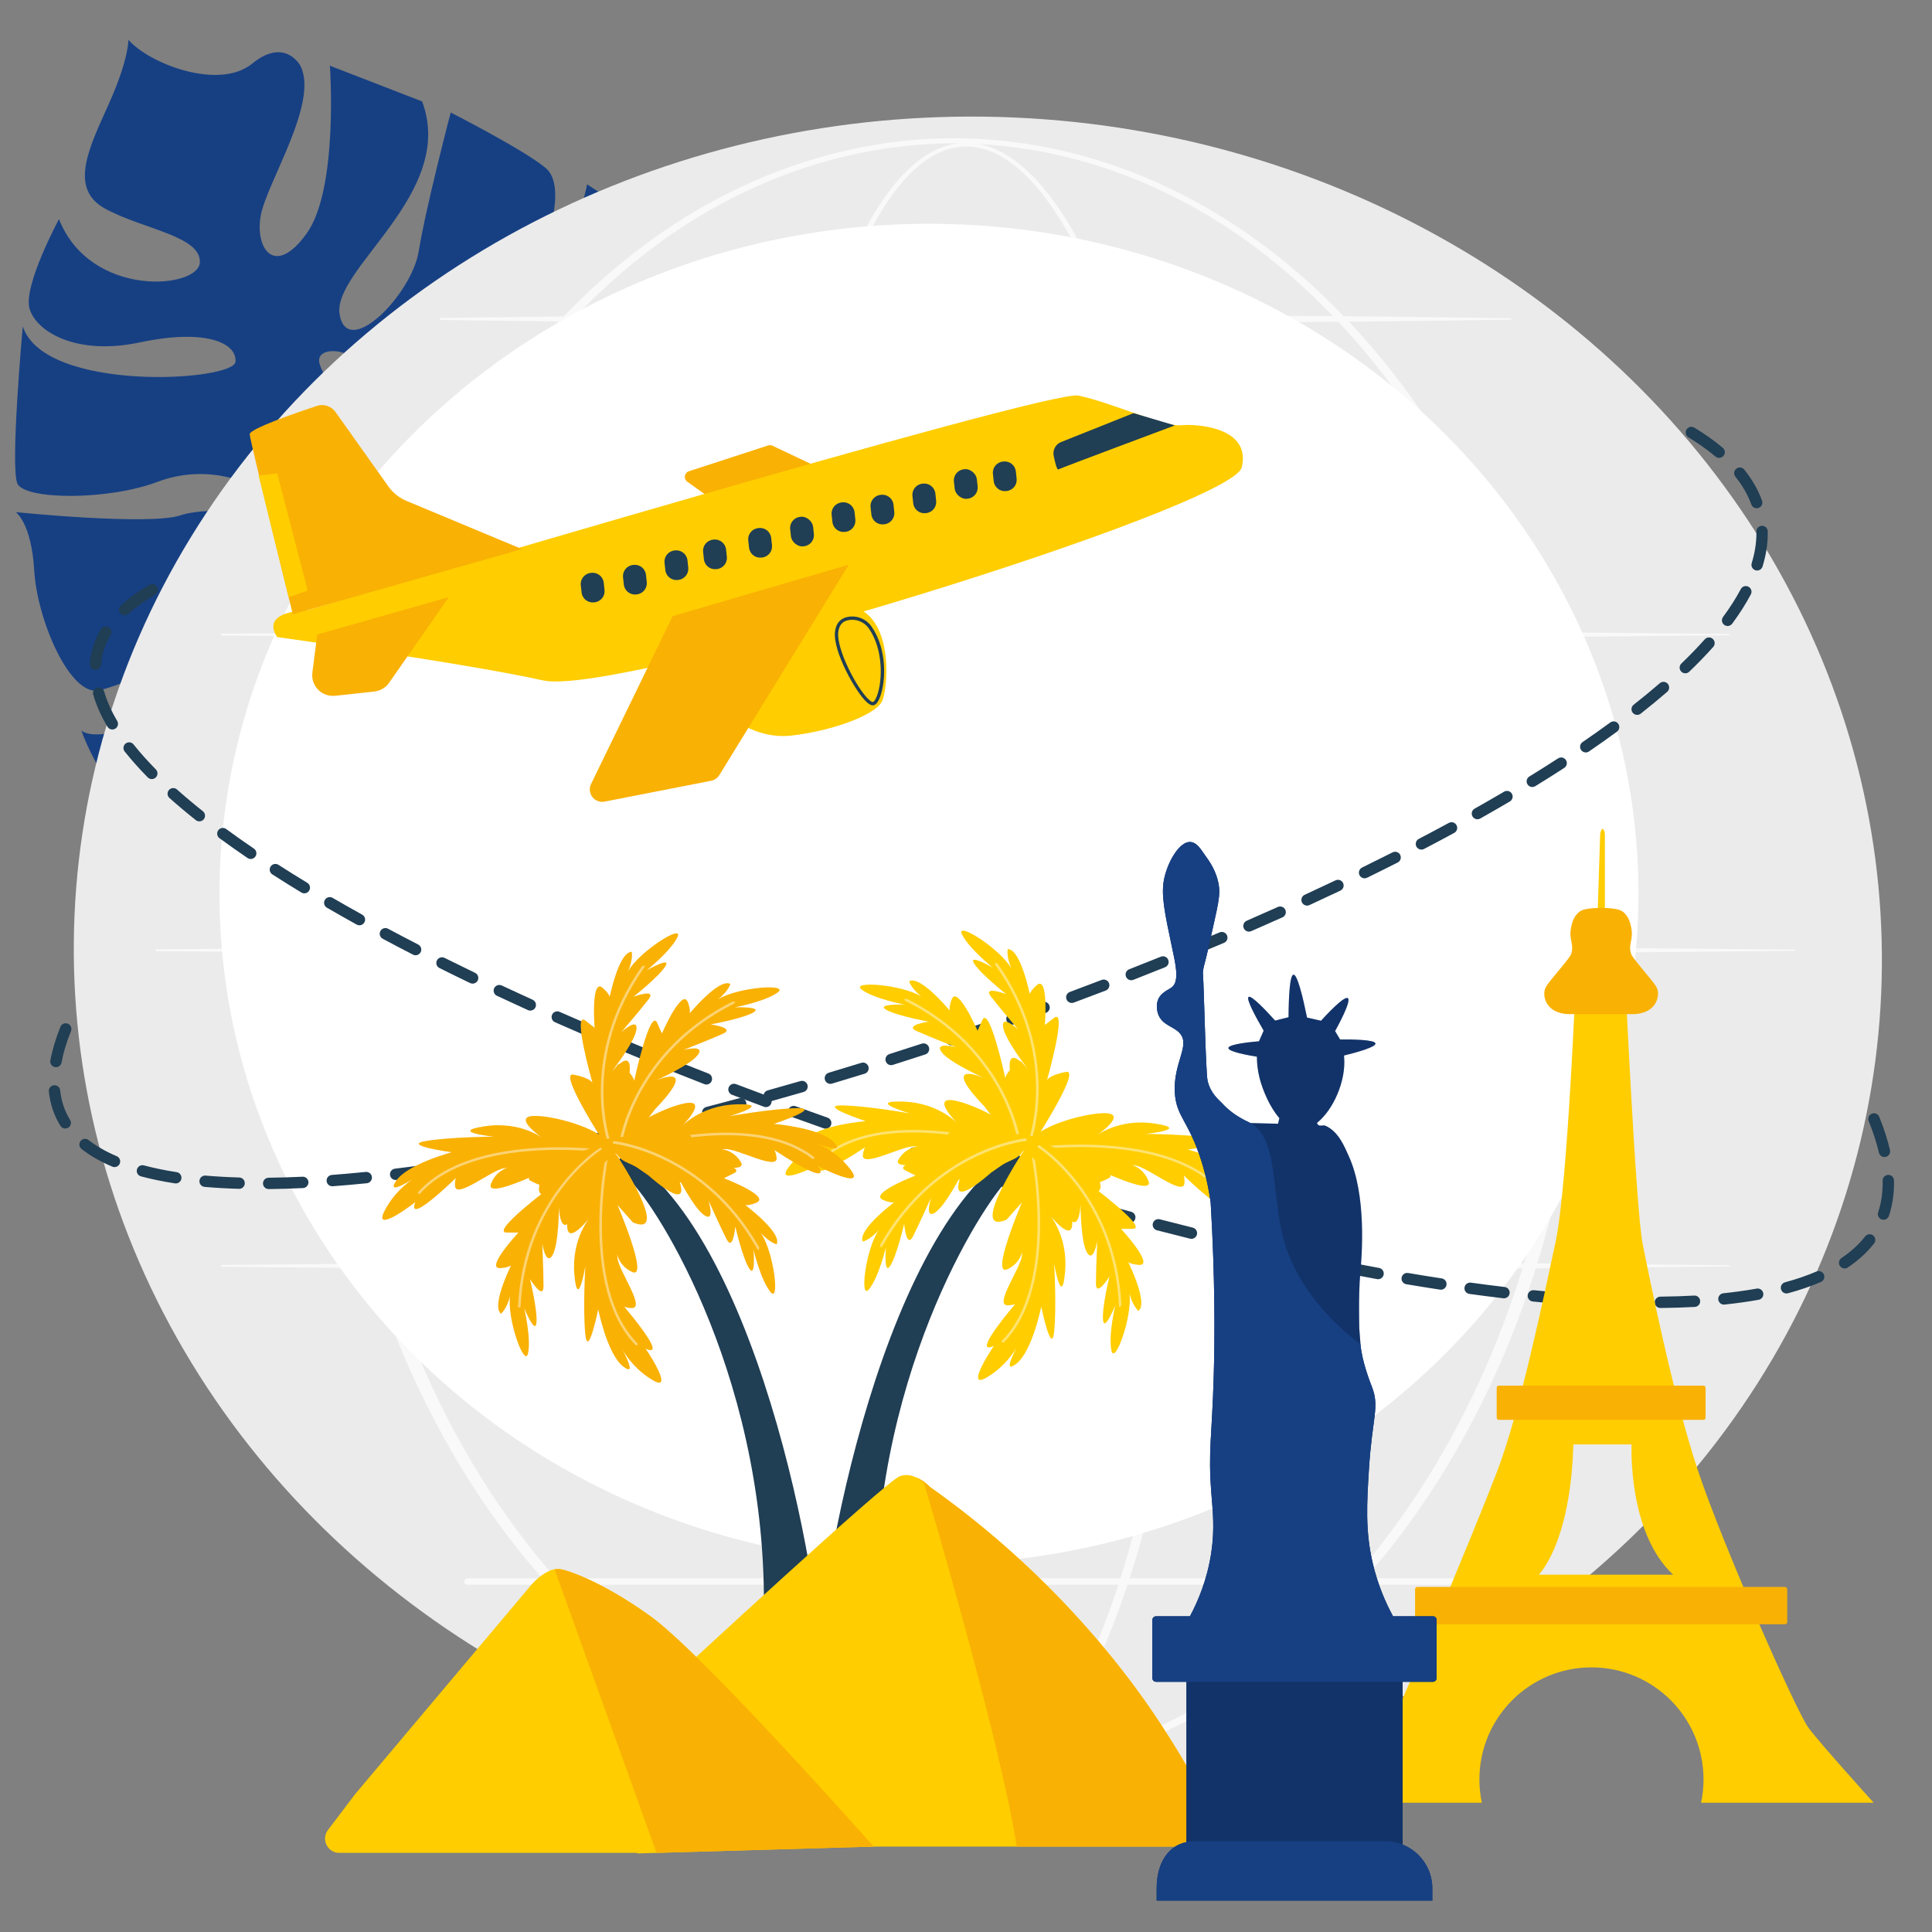 <?xml version="1.0" encoding="UTF-8"?>
<svg xmlns="http://www.w3.org/2000/svg" viewBox="0 0 2883.36 2883.36">
  <rect x="0" y="0" width="2883.36" height="2883.36" fill="#808080" stroke="none"/>
  <defs>
    <style>
      .cls-1 {
        fill: #174083;
      }

      .cls-2, .cls-3 {
        fill: #fff;
      }

      .cls-4 {
        opacity: .68;
      }

      .cls-5 {
        fill: #ffcd00;
      }

      .cls-6 {
        isolation: isolate;
      }

      .cls-7 {
        opacity: .2;
      }

      .cls-8 {
        fill: #f9b104;
      }

      .cls-9 {
        fill: #203e54;
      }

      .cls-10 {
        fill: #ebebeb;
      }

      .cls-3 {
        mix-blend-mode: soft-light;
      }

      .cls-11 {
        opacity: .44;
      }
    </style>
  </defs>
  <g class="cls-6">
    <g id="Illustration">
      <path class="cls-1" d="M506.89,469.14c-11.29-68.02,174.66-180.84,123.07-317.77l-137.59-53.28s13.09,183.95-34.69,250.35c-47.78,66.39-77.32,22.5-68.55-26.55,8.77-49.05,87.51-169.44,59.06-223.93,0,0-22.86-42.99-71.85-2.99-48.99,40.01-152.7.84-184.7-35.51,0,0,.63,28.42-28.25,93.35-28.88,64.92-62.59,128.2-6.18,158.78,56.41,30.58,142.95,40.64,141.07,80.11-1.89,39.47-163.25,54.02-210.25-64.68,0,0-53.8,99.76-43.9,133.74,9.9,33.98,69.48,70.45,164.39,50.27,94.91-20.19,144.43-1.01,143.02,28.59-1.41,29.6-285.39,46.92-317.56-52.64,0,0-19.1,210.34-8,234.74,11.1,24.4,134.99,25.48,209.35-2.67,74.37-28.14,148.55.59,164.4,26.82,15.85,26.24-84.13,7.62-130.36,23.21-46.24,15.59-245.89-4.78-245.89-4.78,0,0,23.54,15.82,27.67,87.76,4.13,71.94,52.97,188,96.95,178.24,43.98-9.77,242.62-96.97,310.72-100.75,68.09-3.78,123.58,7.66,92.4,32.43-31.18,24.77-119.03,30.95-180.68,53.97-61.65,23.02-212.77,101.84-249.04,74.39,0,0,59.91,183.99,240.86,200.47,0,0,84.73-47.58,129.28-127.47,44.55-79.89,66.83-111.46,98.22-106.01,31.39,5.46.08,60.33-28.96,109.38-29.05,49.05-94.28,164.48-136.94,171.4,0,0,273.79,8.89,311.66-174.08,35.52-171.59,17.76-192.94,15.42-194.93,9.24,6.78,290.57,209.33,397.35-164.43,0,0-48.22,78.47-109.5,71.49-61.28-6.98-158.81,42.34-159.57-1.5-.75-43.84,221.76-17.96,263.73-102.2,41.97-84.24-4.3-220.3-101.8-255.94,0,0,1.25,86.35-77.32,139.67-78.57,53.31-198.97,103.83-173.21,33.41,25.76-70.42,254.23-170.75,264.06-233.33,9.82-62.58-178.71-181.23-178.71-181.23,0,0-2.75,33.05-51.79,133.72-49.03,100.67-125.53,205.03-138.36,176.61-12.83-28.42,41.91-93.02,88.65-152.61,46.74-59.59,71.01-154.87,40.66-181.28-30.35-26.41-142.56-83.57-142.56-83.57,0,0-37.13,141.31-47.71,206.91-10.58,65.6-106.78,162.34-118.07,94.32ZM745.09,829.22c-62.53,66.08-61.37-10.79-49.39-62.52,9.1-39.27,111.92-3.55,49.39,62.52ZM646.43,687.32c-40.36,44.66-70.86,38.16-67.33,4.9,8.1-76.43,107.69-49.56,67.33-4.9ZM524.77,549.76c-20.33,25.63-34.75,30.09-47.22-4.89-12.47-34.98,67.55-20.74,47.22,4.89Z"/>
      <g>
        <ellipse class="cls-10" cx="1459.45" cy="1424.45" rx="1250.16" ry="1349.42" transform="translate(-27.63 2820.02) rotate(-87.49)"/>
        <ellipse class="cls-3" cx="1386.42" cy="1334.25" rx="1058.88" ry="1000.3"/>
        <g class="cls-4">
          <path class="cls-3" d="M1805.16,1430.49c-.11,110.31-4.14,220.63-12.71,330.64-8.78,109.98-22.23,219.64-41.75,328.31-9.87,54.31-21.3,108.36-34.92,161.9-13.66,53.52-29.43,106.57-48.73,158.45-19.46,51.74-42.05,102.75-72.69,149.39-15.44,23.15-32.95,45.34-54.59,63.61-10.82,9.07-22.7,17.13-35.78,23.04-13.05,5.86-27.33,9.58-41.82,9.83-14.47.42-28.97-2.4-42.28-7.76-13.37-5.3-25.54-13-36.62-21.77-22.16-17.7-40.06-39.65-55.77-62.62-31.18-46.31-54.07-97.21-73.74-148.87-19.54-51.79-35.47-104.8-49.24-158.29-13.75-53.5-25.3-107.53-35.25-161.82-19.85-108.61-33.41-218.26-42.57-328.21-9.1-109.97-13.68-220.29-14.29-330.64-.29-55.16,1.29-110.32,3.28-165.43,2.1-55.12,5.17-110.2,9.27-165.2,8.23-110,20.49-219.75,38.68-328.6,9.13-54.41,19.76-108.59,32.55-162.29,12.82-53.68,27.71-106.94,46.17-159.05,18.65-51.95,40.4-103.26,70.66-149.92,15.23-23.16,32.73-45.26,54.53-62.97,10.9-8.78,22.91-16.41,36.08-21.58,13.11-5.24,27.34-7.89,41.49-7.34,14.16.41,28.12,3.92,41,9.58,12.89,5.69,24.74,13.43,35.61,22.19,21.75,17.65,39.74,39.22,55.7,61.87,31.73,45.61,55.65,95.9,76.38,147.07,20.58,51.31,37.57,103.95,52.38,157.13,14.75,53.21,27.25,107,38.08,161.12,21.45,108.27,36.4,217.76,46.29,327.66,9.66,109.93,14.34,220.26,14.62,330.59ZM1786.89,1430.49c.23-109.84-3.92-219.71-13.02-329.17-8.95-109.46-22.51-218.61-42.77-326.54-10.11-53.96-21.88-107.62-35.9-160.69-14.07-53.04-30.32-105.53-50.1-156.67-19.93-50.99-43.04-101.09-73.71-146.33-15.42-22.46-32.81-43.8-53.67-61.15-10.43-8.62-21.74-16.2-33.99-21.78-12.23-5.51-25.4-9.13-38.79-9.48-13.39-.42-26.75,2.28-39.13,7.39-12.43,5.05-23.83,12.49-34.24,21.07-20.82,17.32-37.69,39.11-52.36,62.04-29.17,46.2-50.12,97.27-67.98,149.01-17.68,51.9-31.83,105-43.92,158.53-12.06,53.55-21.98,107.59-30.4,161.86-33.32,217.23-44.22,437.44-43.53,657.07-.35,109.83,3.28,219.7,11.39,329.24,8.18,109.52,20.73,218.77,39.54,326.94,9.43,54.07,20.44,107.87,33.64,161.12,13.22,53.22,28.57,105.94,47.46,157.34,18.99,51.25,41.21,101.68,71.22,147.07,15.1,22.5,32.28,43.84,53.08,60.74,10.39,8.38,21.7,15.63,33.9,20.6,12.17,4.97,25.22,7.74,38.29,7.3,13.07-.34,25.95-3.8,37.92-9.3,11.98-5.53,23.05-13.15,33.22-21.84,20.35-17.48,37.17-39.09,52-61.79,29.49-45.75,51.38-96.29,70.16-147.63,18.64-51.49,33.81-104.25,46.9-157.51,13.05-53.28,23.93-107.1,33.26-161.19,18.69-108.19,31.09-217.45,39.34-326.97,8.38-109.52,12.24-219.41,12.19-329.27Z"/>
          <path class="cls-3" d="M2361.54,1430.49c-.79,142.09-19.08,284.24-57.14,421.25-38.76,136.7-97.18,268.18-176.45,386.21-79.15,117.78-179.96,222.29-300.48,298.1-60.23,37.71-125.28,67.9-193.37,88.37-68.05,20.52-139.1,31.23-210.2,31.28-71.1.01-142.16-10.61-210.26-31.07-68.13-20.41-133.24-50.54-193.54-88.21-120.67-75.7-221.68-180.17-301.02-297.95-79.44-118.05-138.01-249.6-176.96-386.37-19.16-68.51-33.42-138.38-42.86-208.88-9.38-70.51-14.1-141.61-14.43-212.74.38-71.13,5.14-142.22,14.57-212.71,9.48-70.48,23.8-140.33,43.02-208.81,39.06-136.71,97.73-268.16,177.23-386.07,79.39-117.65,180.37-221.99,300.99-297.48,60.28-37.56,125.37-67.44,193.37-87.85,67.96-20.49,138.89-31.17,209.89-31.23,71,.12,141.91,10.87,209.83,31.42,67.96,20.46,132.99,50.41,193.2,88.02,120.46,75.59,221.25,179.98,300.44,297.63,79.32,117.9,137.85,249.28,176.71,385.91,38.16,136.96,56.56,279.08,57.45,421.17ZM2340.59,1430.49c-.17-140.28-17.6-280.72-54.58-416.15-37.15-135.23-93.1-265.81-170.18-383.25-38.52-58.66-82.28-113.96-131.3-164.23-49.04-50.19-103.2-95.62-162.47-133.37-59.34-37.53-123.41-67.75-190.61-88.19-67.17-20.44-137.29-31.19-207.55-31.43-70.26.31-140.36,11.12-207.49,31.62-67.16,20.49-131.18,50.79-190.44,88.36-59.19,37.8-113.27,83.27-162.21,133.48-48.93,50.3-92.59,105.61-131.01,164.27-76.91,117.43-132.71,247.94-169.66,383.09-18.42,67.65-31.74,136.63-40.77,206.12-9.06,69.5-13.52,139.57-13.67,209.68.19,70.1,4.71,140.18,13.82,209.66,9.09,69.47,22.46,138.43,40.93,206.05,37.06,135.09,92.97,265.5,169.93,382.79,38.44,58.6,82.11,113.84,131.02,164.07,48.95,50.13,102.98,95.56,162.16,133.22,59.25,37.47,123.24,67.51,190.27,87.99,66.99,20.53,136.97,31.4,207.12,31.78,70.15-.3,140.15-11.1,207.19-31.57,67.07-20.42,131.13-50.41,190.44-87.83,59.25-37.62,113.37-83,162.41-133.1,49.01-50.2,92.78-105.43,131.32-164.03,77.14-117.31,133.19-247.79,170.45-382.95,37.07-135.37,54.62-275.78,54.89-416.07Z"/>
          <path class="cls-3" d="M331.06,945.72l281.25-2.54,281.25-1.44c93.75-.61,187.5-.55,281.25-.74l281.25-.43,562.5,1.28,281.25,1.57,281.25,2.75c.51,0,.92.42.92.93,0,.5-.41.91-.92.92l-281.25,2.75-281.25,1.57-562.5,1.28-281.25-.43c-93.75-.19-187.5-.12-281.25-.74l-281.25-1.44-281.25-2.54c-.76,0-1.37-.63-1.36-1.39,0-.75.62-1.36,1.36-1.36Z"/>
          <path class="cls-3" d="M657.35,474.66c66.56-1.18,133.12-1.69,199.68-2.55l199.68-1.44c66.56-.62,133.12-.55,199.68-.74l199.68-.42,199.68.48c66.56.29,133.12.13,199.68.8l199.68,1.57c66.56.94,133.12,1.48,199.68,2.75.51,0,.92.43.91.94,0,.5-.41.9-.91.91-66.56,1.27-133.12,1.81-199.68,2.75l-199.68,1.57c-66.56.66-133.12.5-199.68.8l-199.68.48-199.68-.42c-66.56-.19-133.12-.12-199.68-.74l-199.68-1.44c-66.56-.86-133.12-1.36-199.68-2.54-.76-.01-1.37-.64-1.35-1.4.01-.74.62-1.34,1.35-1.35Z"/>
          <path class="cls-3" d="M233.33,1416.79l305.68-2.54,305.68-1.44,611.36-1.16,611.36,1.28,305.68,1.57,305.68,2.75c.51,0,.92.42.92.93,0,.5-.41.91-.92.91l-305.68,2.75-305.68,1.57-611.36,1.28-611.36-1.16-305.68-1.44-305.68-2.55c-.76,0-1.37-.63-1.37-1.39,0-.75.62-1.36,1.37-1.37Z"/>
          <path class="cls-3" d="M331.06,1887.85l281.25-2.54,281.25-1.44c93.75-.61,187.5-.55,281.25-.74l281.25-.42,562.5,1.28,281.25,1.57,281.25,2.75c.51,0,.92.42.92.93,0,.5-.41.91-.92.91l-281.25,2.75-281.25,1.57-562.5,1.28-281.25-.42c-93.75-.19-187.5-.12-281.25-.74l-281.25-1.44-281.25-2.54c-.76,0-1.37-.63-1.36-1.39,0-.75.62-1.36,1.36-1.36Z"/>
          <path class="cls-3" d="M2295.01,2365.12H697.59c-2.67,0-4.83-2.16-4.83-4.83s2.16-4.83,4.83-4.83h1597.42c2.67,0,4.83,2.16,4.83,4.83s-2.16,4.83-4.83,4.83Z"/>
        </g>
      </g>
      <g>
        <path class="cls-8" d="M1252.42,712.37l-99.53-47.14c-2.05-.97-4.39-1.12-6.54-.42l-118.19,38.48c-3.18,1.04-5.51,3.78-6.02,7.09-.51,3.31.89,6.63,3.62,8.57l79.86,56.98,146.81-63.55Z"/>
        <path class="cls-5" d="M458.72,910.66s1104.84-329.44,1150.44-320.33c45.59,9.11,129.52,46.9,152.72,44.37,23.2-2.53,105.9,2.53,91.35,62.8-14.55,60.27-929.64,343.19-1042.72,317.97-113.07-25.22-396.71-64.7-396.71-64.7,0,0-29.82-36.65,44.92-40.11Z"/>
        <path class="cls-8" d="M778.99,819.46l-172.41-71.93c-10.81-4.51-20.14-11.96-26.92-21.51l-78.97-111.14c-6.26-8.81-17.54-12.51-27.79-9.11-32.83,10.89-100.83,34.44-100.27,42.39.73,10.48,64.31,268.58,64.31,268.58l342.05-97.27Z"/>
        <path class="cls-8" d="M473.48,947l-7.28,56.75c-1.23,9.58,1.96,18.82,8.72,25.71,6.76,6.89,16.27,9.93,25.86,8.89l57.34-6.26c9.05-.99,17.28-5.48,22.48-12.95l89.23-127.99-196.36,55.86Z"/>
        <path class="cls-5" d="M1084.93,1065.14s39.45,38.83,95.99,32.66c56.54-6.17,124.42-29.42,135.29-50.85,10.87-21.43,22.57-172.26-89.93-138.46-112.5,33.8-239.16,115.39-141.35,156.65Z"/>
        <path class="cls-8" d="M1003.9,919.54l262.75-76.68-193.13,313.91c-2.71,4.4-7.13,7.47-12.2,8.46l-159.03,31.11c-6.88,1.35-13.94-1.32-18.21-6.87-4.28-5.56-5.04-13.06-1.98-19.37l121.81-250.56Z"/>
        <path class="cls-9" d="M1301.91,1052.64c.71.07,1.38.02,2.02-.14,3.53-.87,6.71-4.98,9.46-12.23,8.83-23.29,10.77-71.27-12.56-105.03h0c-6.92-10-18.28-15.65-30.41-15.16-9.96.42-22.26,4.76-24.28,23.07-3.17,28.7,30.85,90.26,47.91,105.22,3,2.63,5.6,4.05,7.87,4.27ZM1274.73,925.11c8.78.86,16.98,5.59,22.05,12.93h0c22.08,31.94,20.22,78.84,12.01,100.49-2.38,6.28-4.74,8.88-6.03,9.19-.17.05-1.68.28-5.48-3.05-17.74-15.56-49.06-75.63-46.26-100.98,1.33-12.08,7.75-18.19,19.6-18.69,1.38-.06,2.75-.01,4.11.12Z"/>
        <polygon class="cls-5" points="385.96 709.59 413.8 706.55 459.28 881.4 430.77 891.43 385.96 709.59"/>
        <g>
          <g>
            <path class="cls-9" d="M884,854.81h1.06c9.21,0,16.68,7.47,16.68,16.68v10.89c0,9.2-7.47,16.68-16.68,16.68h-1.06c-9.21,0-16.68-7.47-16.68-16.68v-10.89c0-9.2,7.47-16.68,16.68-16.68Z" transform="translate(-90.1 101.37) rotate(-6.24)"/>
            <path class="cls-9" d="M947.01,842.99h1.06c9.2,0,16.68,7.47,16.68,16.68v10.89c0,9.21-7.47,16.68-16.68,16.68h-1.06c-9.2,0-16.68-7.47-16.68-16.68v-10.89c0-9.21,7.47-16.68,16.68-16.68Z" transform="translate(-88.02 107.58) rotate(-6.21)"/>
            <path class="cls-9" d="M991.78,839.97c-1-9.16,5.61-17.39,14.77-18.39l1.05-.11c9.16-1,17.39,5.61,18.39,14.77l1.18,10.83c1,9.16-5.61,17.39-14.77,18.39l-1.05.12c-9.16,1-17.39-5.61-18.39-14.77l-1.18-10.83Z"/>
            <path class="cls-9" d="M1049.37,823.8c-1-9.16,5.61-17.39,14.77-18.39l1.05-.11c9.16-1,17.39,5.61,18.39,14.77l1.18,10.83c1,9.16-5.61,17.39-14.77,18.39l-1.05.12c-9.16,1-17.39-5.61-18.39-14.77l-1.18-10.83Z"/>
            <path class="cls-9" d="M1116.73,806.55c-1-9.16,5.61-17.39,14.77-18.39l1.05-.11c9.16-1,17.39,5.61,18.39,14.77l1.18,10.83c1,9.16-5.61,17.39-14.77,18.39l-1.05.12c-9.16,1-17.39-5.61-18.39-14.77l-1.18-10.83Z"/>
            <rect class="cls-9" x="1179.7" y="771.27" width="34.42" height="44.25" rx="16.68" ry="16.68" transform="translate(-79.1 134.72) rotate(-6.24)"/>
            <path class="cls-9" d="M1241.15,768.25c-1-9.16,5.61-17.39,14.77-18.39l1.05-.12c9.16-1,17.39,5.61,18.39,14.77l1.18,10.83c1,9.16-5.61,17.39-14.77,18.39l-1.05.11c-9.16,1-17.39-5.61-18.39-14.77l-1.18-10.83Z"/>
            <path class="cls-9" d="M1299.27,756.96c-1-9.16,5.61-17.39,14.77-18.39l1.05-.12c9.16-1,17.39,5.61,18.39,14.77l1.18,10.83c1,9.16-5.61,17.39-14.77,18.39l-1.05.11c-9.16,1-17.39-5.61-18.39-14.77l-1.18-10.83Z"/>
            <path class="cls-9" d="M1361.75,740.25c-1-9.16,5.61-17.39,14.77-18.39l1.05-.11c9.16-1,17.39,5.61,18.39,14.77l1.18,10.83c1,9.16-5.61,17.39-14.77,18.39l-1.05.12c-9.16,1-17.39-5.61-18.39-14.77l-1.18-10.83Z"/>
            <rect class="cls-9" x="1424.18" y="700.08" width="34.42" height="44.25" rx="16.68" ry="16.68" transform="translate(-69.9 160.79) rotate(-6.23)"/>
            <path class="cls-9" d="M1498.98,688.79h1.06c9.21,0,16.68,7.47,16.68,16.68v10.89c0,9.21-7.47,16.68-16.68,16.68h-1.06c-9.21,0-16.68-7.47-16.68-16.68v-10.89c0-9.21,7.47-16.68,16.68-16.68Z" transform="translate(-68.35 167.1) rotate(-6.24)"/>
          </g>
          <path class="cls-9" d="M1691.7,616.6l-108.11,43.12c-8.12,3.25-12.78,11.83-11.07,20.4,2.04,10.19,4.86,21.65,7.05,20.42,3.87-2.18,173.81-65.64,173.81-65.64l-61.68-18.3Z"/>
        </g>
      </g>
      <path class="cls-9" d="M400.96,1774.62c-4.64,0-8.42-3.73-8.47-8.39-.05-4.68,3.7-8.52,8.39-8.57,16.25-.17,33.27-.68,50.58-1.5,4.71-.22,8.65,3.39,8.87,8.06.22,4.67-3.39,8.65-8.06,8.87-17.52.83-34.75,1.35-51.21,1.52h-.09ZM356.88,1774.25c-.08,0-.16,0-.25,0-17.8-.51-35.05-1.49-51.26-2.89-4.66-.4-8.12-4.51-7.71-9.17.4-4.66,4.53-8.14,9.17-7.71,15.89,1.38,32.8,2.33,50.28,2.83,4.68.14,8.36,4.04,8.23,8.72-.13,4.6-3.9,8.23-8.47,8.23ZM495.89,1770.41c-4.39,0-8.11-3.39-8.44-7.85-.35-4.67,3.16-8.73,7.82-9.08,16.39-1.22,33.38-2.72,50.5-4.46,4.7-.49,8.81,2.92,9.29,7.58.47,4.66-2.92,8.81-7.58,9.29-17.27,1.75-34.41,3.26-50.95,4.5-.21.02-.43.02-.64.02ZM262.36,1766.19c-.43,0-.86-.03-1.3-.1-18.09-2.79-35.14-6.31-50.67-10.46-4.52-1.21-7.21-5.85-6-10.37,1.21-4.52,5.87-7.21,10.37-6,14.95,3.99,31.39,7.38,48.89,10.08,4.63.71,7.8,5.04,7.09,9.67-.65,4.19-4.25,7.18-8.37,7.18ZM590.47,1761.05c-4.22,0-7.88-3.16-8.4-7.46-.57-4.65,2.74-8.87,7.39-9.43,16.35-1.99,33.28-4.22,50.31-6.64,4.6-.65,8.93,2.57,9.59,7.2.66,4.64-2.57,8.93-7.2,9.59-17.15,2.43-34.19,4.68-50.66,6.68-.34.04-.69.06-1.03.06ZM684.59,1747.84c-4.1,0-7.7-2.98-8.36-7.15-.73-4.63,2.43-8.97,7.05-9.7,16.4-2.59,33.25-5.4,50.08-8.36,4.62-.78,9.01,2.28,9.81,6.89.81,4.61-2.27,9-6.89,9.81-16.92,2.97-33.87,5.79-50.36,8.4-.45.07-.89.1-1.33.1ZM170.87,1741.81c-1.11,0-2.23-.22-3.31-.68-17.64-7.49-33.07-16.36-45.85-26.36-3.69-2.88-4.34-8.21-1.45-11.9,2.88-3.69,8.21-4.35,11.9-1.45,11.61,9.08,25.76,17.19,42.04,24.11,4.31,1.83,6.32,6.8,4.49,11.11-1.37,3.22-4.51,5.17-7.8,5.17ZM778.22,1731.55c-3.99,0-7.55-2.83-8.32-6.9-.87-4.6,2.16-9.03,6.76-9.9,16.32-3.08,33.09-6.37,49.85-9.77,4.59-.93,9.06,2.03,10,6.62.93,4.59-2.03,9.06-6.62,10-16.83,3.42-33.68,6.72-50.08,9.82-.53.1-1.06.15-1.58.15ZM871.36,1712.72c-3.91,0-7.42-2.72-8.28-6.7-.98-4.58,1.93-9.09,6.51-10.07,16.35-3.51,33.04-7.21,49.6-10.99,4.57-1.05,9.11,1.82,10.15,6.38,1.04,4.56-1.81,9.11-6.38,10.15-16.63,3.79-33.39,7.51-49.81,11.04-.6.13-1.2.19-1.79.19ZM964.04,1691.69c-3.83,0-7.31-2.62-8.24-6.51-1.09-4.56,1.73-9.12,6.28-10.21,16.07-3.83,32.68-7.89,49.36-12.06,4.57-1.14,9.14,1.63,10.28,6.17,1.13,4.54-1.63,9.14-6.17,10.28-16.74,4.18-33.41,8.25-49.54,12.1-.66.16-1.32.24-1.97.24ZM97.39,1684.26c-2.83,0-5.6-1.42-7.21-4.01-9.5-15.3-15.31-32.55-17.27-51.26-.49-4.66,2.89-8.82,7.55-9.31,4.66-.51,8.82,2.89,9.31,7.55,1.69,16.14,6.67,30.98,14.81,44.08,2.47,3.98,1.24,9.2-2.73,11.67-1.39.86-2.94,1.27-4.46,1.27ZM1056.24,1668.72c-3.77,0-7.21-2.53-8.2-6.35-1.18-4.53,1.54-9.16,6.08-10.33,16.08-4.17,32.61-8.56,49.13-13.02,4.51-1.23,9.17,1.45,10.39,5.97,1.22,4.52-1.45,9.17-5.97,10.39-16.57,4.48-33.15,8.88-49.29,13.07-.71.19-1.43.27-2.14.27ZM1147.98,1643.97c-3.71,0-7.11-2.45-8.16-6.19-1.26-4.51,1.37-9.19,5.88-10.45,16.13-4.51,32.58-9.2,48.89-13.92,4.48-1.3,9.19,1.28,10.5,5.78,1.3,4.5-1.29,9.2-5.78,10.5-16.36,4.74-32.86,9.44-49.04,13.96-.76.22-1.53.32-2.29.32ZM1239.26,1617.58c-3.65,0-7.02-2.38-8.12-6.06-1.34-4.48,1.21-9.21,5.7-10.55,16.1-4.81,32.47-9.78,48.63-14.76,4.48-1.39,9.22,1.13,10.6,5.6,1.38,4.47-1.13,9.22-5.6,10.6-16.22,5.01-32.63,9.99-48.79,14.81-.81.24-1.62.36-2.43.36ZM83.49,1592.74c-.51,0-1.02-.04-1.53-.14-4.61-.84-7.66-5.26-6.81-9.86,2.89-15.79,7.95-32.7,15.05-50.28,1.75-4.34,6.69-6.44,11.04-4.68,4.34,1.75,6.44,6.69,4.68,11.04-6.67,16.51-11.41,32.32-14.09,46.98-.75,4.09-4.31,6.95-8.33,6.95ZM1329.93,1589.67c-3.6,0-6.93-2.31-8.08-5.92-1.41-4.46,1.06-9.22,5.52-10.64,15.95-5.06,32.2-10.28,48.31-15.54,4.46-1.47,9.24.97,10.69,5.42,1.46,4.45-.97,9.23-5.42,10.69-16.15,5.28-32.46,10.53-48.45,15.59-.85.27-1.72.4-2.56.4ZM1420.2,1560.24c-3.55,0-6.85-2.24-8.04-5.79-1.49-4.44.9-9.24,5.34-10.73,15.94-5.34,32.16-10.86,48.2-16.39,4.43-1.52,9.25.82,10.78,5.25,1.53,4.43-.82,9.25-5.25,10.78-16.09,5.55-32.35,11.08-48.34,16.44-.89.3-1.8.44-2.69.44ZM1510.26,1529.23c-3.49,0-6.76-2.18-7.99-5.66-1.56-4.41.75-9.25,5.17-10.82,15.98-5.65,31.94-11.37,47.85-17.15,4.39-1.6,9.26.67,10.86,5.07,1.6,4.4-.67,9.26-5.07,10.86-15.96,5.8-31.96,11.54-47.99,17.2-.93.33-1.89.49-2.82.49ZM1599.57,1496.83c-3.44,0-6.67-2.11-7.94-5.52-1.63-4.39.6-9.27,4.99-10.9,15.89-5.91,31.89-11.95,47.55-17.95,4.38-1.67,9.27.52,10.95,4.89,1.67,4.37-.51,9.27-4.89,10.95-15.71,6.01-31.76,12.07-47.7,18-.97.36-1.97.54-2.96.54ZM1688.34,1462.92c-3.39,0-6.59-2.04-7.89-5.39-1.71-4.36.44-9.27,4.8-10.98,15.81-6.2,31.7-12.51,47.23-18.77,4.35-1.75,9.28.35,11.03,4.69,1.75,4.34-.35,9.28-4.69,11.03-15.58,6.28-31.52,12.61-47.38,18.83-1.02.4-2.06.59-3.09.59ZM1776.49,1427.46c-3.33,0-6.49-1.98-7.84-5.24-1.79-4.33.27-9.28,4.6-11.07,15.66-6.47,31.44-13.07,46.88-19.63,4.31-1.83,9.29.18,11.11,4.49,1.83,4.31-.18,9.29-4.49,11.11-15.49,6.58-31.32,13.21-47.03,19.69-1.06.44-2.16.65-3.23.65ZM1863.97,1390.38c-3.27,0-6.39-1.9-7.77-5.1-1.87-4.29.1-9.29,4.39-11.15,15.53-6.76,31.17-13.67,46.48-20.54,4.27-1.91,9.29,0,11.2,4.27s0,9.28-4.27,11.2c-15.37,6.89-31.06,13.82-46.64,20.61-1.1.48-2.25.71-3.38.71ZM1950.7,1351.56c-3.21,0-6.28-1.83-7.7-4.94-1.96-4.25-.1-9.28,4.16-11.24,15.52-7.15,31-14.39,46.01-21.53,4.23-2.02,9.28-.21,11.29,4.02s.21,9.28-4.02,11.29c-15.07,7.17-30.62,14.44-46.2,21.61-1.15.53-2.35.78-3.54.78ZM2036.55,1310.83c-3.14,0-6.15-1.75-7.62-4.76-2.06-4.2-.31-9.28,3.89-11.34,15.31-7.49,30.61-15.1,45.47-22.62,4.17-2.12,9.28-.44,11.39,3.73,2.12,4.17.44,9.28-3.73,11.39-14.93,7.56-30.3,15.2-45.69,22.73-1.2.59-2.47.86-3.71.86ZM2121.37,1267.98c-3.06,0-6.01-1.66-7.52-4.56-2.17-4.15-.56-9.27,3.59-11.44,15.12-7.9,30.2-15.93,44.82-23.86,4.11-2.23,9.26-.71,11.49,3.41,2.23,4.11.71,9.26-3.41,11.49-14.7,7.98-29.85,16.05-45.05,23.99-1.25.66-2.59.97-3.92.97ZM2204.92,1222.71c-2.96,0-5.84-1.55-7.39-4.32-2.29-4.08-.85-9.25,3.23-11.55,14.95-8.41,29.75-16.93,43.99-25.31,4.03-2.37,9.23-1.03,11.6,3,2.37,4.04,1.03,9.23-3,11.6-14.34,8.44-29.23,17.01-44.27,25.48-1.31.74-2.74,1.09-4.15,1.09ZM2286.86,1174.58c-2.85,0-5.63-1.43-7.23-4.04-2.45-3.99-1.21-9.21,2.78-11.66,14.66-9.01,29.09-18.11,42.88-27.06,3.92-2.54,9.17-1.43,11.72,2.5,2.55,3.93,1.43,9.17-2.5,11.72-13.91,9.03-28.46,18.2-43.23,27.28-1.38.85-2.92,1.25-4.43,1.25ZM2366.64,1122.97c-2.7,0-5.36-1.29-7-3.69-2.64-3.86-1.65-9.14,2.21-11.78,14.26-9.75,28.17-19.59,41.34-29.24,3.77-2.76,9.08-1.95,11.85,1.83,2.77,3.77,1.95,9.08-1.83,11.85-13.32,9.76-27.37,19.7-41.79,29.56-1.46,1-3.13,1.48-4.78,1.48ZM2443.34,1066.9c-2.51,0-5-1.11-6.67-3.23-2.89-3.68-2.26-9.01,1.42-11.9,13.66-10.74,26.77-21.55,38.97-32.11,3.54-3.06,8.89-2.69,11.96.86,3.07,3.54,2.68,8.89-.86,11.96-12.4,10.74-25.72,21.71-39.58,32.62-1.56,1.22-3.4,1.81-5.23,1.81ZM2515.19,1004.85c-2.22,0-4.45-.87-6.11-2.6-3.24-3.37-3.14-8.74.24-11.99,12.61-12.12,24.34-24.26,34.87-36.07,3.11-3.5,8.47-3.81,11.97-.69,3.5,3.11,3.8,8.47.69,11.97-10.82,12.14-22.85,24.59-35.78,37.02-1.64,1.58-3.76,2.36-5.87,2.36ZM2578.32,934.24c-1.75,0-3.52-.54-5.03-1.66-3.76-2.78-4.56-8.09-1.77-11.85,10.43-14.1,19.34-28.09,26.49-41.58,2.19-4.14,7.32-5.71,11.46-3.52,4.14,2.19,5.71,7.32,3.52,11.46-7.54,14.23-16.91,28.94-27.84,43.72-1.66,2.25-4.22,3.44-6.82,3.44ZM2622.38,851.44c-.82,0-1.66-.12-2.48-.37-4.48-1.37-7-6.11-5.63-10.58,4.67-15.26,7.04-30.24,7.04-44.52,0-.88,0-1.75-.03-2.63-.08-4.68,3.65-8.54,8.32-8.63h.16c4.61,0,8.39,3.69,8.47,8.32.02.98.03,1.96.03,2.94,0,15.97-2.62,32.62-7.78,49.48-1.12,3.65-4.47,6-8.1,6ZM2621.74,758.54c-3.46,0-6.71-2.14-7.97-5.59-5.19-14.29-13.2-28.26-23.8-41.51-2.92-3.66-2.33-8.99,1.32-11.91,3.66-2.93,9-2.33,11.91,1.32,11.75,14.7,20.67,30.28,26.49,46.31,1.6,4.4-.67,9.26-5.07,10.86-.95.35-1.93.51-2.89.51ZM2565.68,683.33c-1.93,0-3.86-.65-5.45-1.99-11.72-9.85-25.3-19.49-40.36-28.65-4-2.43-5.27-7.64-2.84-11.64,2.43-4,7.65-5.27,11.64-2.84,15.8,9.6,30.09,19.75,42.47,30.16,3.58,3.01,4.04,8.36,1.03,11.94-1.68,1.99-4.08,3.02-6.49,3.02Z"/>
      <path class="cls-9" d="M2478.06,1952.1c-4.64,0-8.43-3.74-8.47-8.39-.05-4.68,3.71-8.52,8.39-8.56,17.41-.18,34.38-.72,50.45-1.6,4.7-.33,8.67,3.32,8.93,8,.26,4.67-3.32,8.67-7.99,8.93-16.32.9-33.55,1.45-51.21,1.63h-.09ZM2433.98,1951.81c-.06,0-.13,0-.19,0-16.5-.36-33.7-1.03-51.1-1.96-4.67-.25-8.26-4.24-8.01-8.92.25-4.67,4.17-8.28,8.92-8.01,17.23.92,34.24,1.58,50.57,1.94,4.68.1,8.39,3.98,8.28,8.66-.1,4.62-3.87,8.29-8.47,8.29ZM2572.82,1947.01c-4.28,0-7.96-3.24-8.42-7.6-.49-4.66,2.89-8.82,7.55-9.31,17.44-1.83,34.17-4.17,49.74-6.97,4.61-.81,9.01,2.24,9.84,6.84.83,4.61-2.23,9.01-6.84,9.84-15.97,2.87-33.12,5.27-50.97,7.14-.3.03-.6.05-.89.05ZM2339.14,1946.97c-.22,0-.44,0-.66-.03-16.49-1.27-33.62-2.79-50.91-4.54-4.66-.47-8.06-4.63-7.59-9.28.47-4.66,4.64-8.06,9.28-7.58,17.17,1.73,34.16,3.24,50.51,4.5,4.67.36,8.16,4.43,7.8,9.1-.34,4.45-4.06,7.83-8.44,7.83ZM2244.58,1937.63c-.33,0-.67-.02-1.01-.06-16.51-1.96-33.55-4.15-50.66-6.51-4.64-.64-7.88-4.92-7.24-9.56.64-4.64,4.91-7.87,9.55-7.24,17,2.34,33.94,4.52,50.34,6.47,4.65.55,7.97,4.77,7.42,9.42-.51,4.31-4.17,7.48-8.41,7.48ZM2666.18,1930.4c-3.73,0-7.15-2.49-8.17-6.27-1.22-4.52,1.45-9.17,5.97-10.39,17.03-4.61,32.81-10.02,46.9-16.09,4.3-1.84,9.29.13,11.14,4.43,1.85,4.3-.13,9.28-4.43,11.14-14.82,6.39-31.37,12.07-49.19,16.89-.74.2-1.48.3-2.22.3ZM2150.41,1924.79c-.42,0-.85-.03-1.29-.1-16.46-2.51-33.42-5.24-50.39-8.1-4.62-.78-7.72-5.15-6.95-9.77.77-4.62,5.11-7.73,9.77-6.95,16.89,2.85,33.76,5.56,50.13,8.06,4.63.71,7.81,5.03,7.1,9.66-.64,4.19-4.25,7.2-8.37,7.2ZM2056.69,1909.12c-.5,0-1.01-.04-1.52-.14-16.38-2.97-33.25-6.14-50.14-9.43-4.6-.9-7.6-5.35-6.7-9.94.89-4.6,5.34-7.59,9.94-6.7,16.82,3.27,33.61,6.43,49.92,9.39,4.61.83,7.66,5.24,6.83,9.85-.74,4.1-4.31,6.97-8.33,6.97ZM2752.97,1893.07c-2.72,0-5.4-1.31-7.04-3.74-2.61-3.89-1.58-9.15,2.3-11.76,14.22-9.56,26.12-20.43,35.37-32.3,2.88-3.69,8.2-4.35,11.9-1.47,3.69,2.88,4.35,8.2,1.47,11.9-10.36,13.29-23.58,25.38-39.28,35.94-1.45.98-3.1,1.44-4.72,1.44ZM1963.41,1891.04c-.57,0-1.14-.06-1.72-.18-16.45-3.38-33.24-6.94-49.89-10.57-4.58-1-7.47-5.51-6.48-10.09,1-4.57,5.52-7.47,10.08-6.48,16.59,3.62,33.31,7.16,49.7,10.54,4.59.94,7.54,5.42,6.59,10.01-.82,4.01-4.35,6.77-8.29,6.77ZM1870.55,1870.88c-.62,0-1.25-.07-1.89-.22-16.17-3.68-32.88-7.58-49.66-11.59-4.55-1.09-7.36-5.66-6.27-10.21,1.09-4.55,5.66-7.37,10.21-6.27,16.73,4,33.37,7.88,49.48,11.55,4.57,1.04,7.42,5.58,6.38,10.14-.89,3.93-4.39,6.6-8.26,6.6ZM1778.12,1848.87c-.68,0-1.36-.08-2.05-.25-16.29-4.04-32.92-8.25-49.43-12.51-4.53-1.17-7.26-5.79-6.09-10.33,1.17-4.53,5.78-7.25,10.33-6.09,16.46,4.25,33.03,8.45,49.27,12.47,4.55,1.13,7.31,5.72,6.19,10.27-.96,3.86-4.42,6.44-8.22,6.44ZM1686.11,1825.18c-.73,0-1.46-.1-2.19-.29-16.36-4.37-32.76-8.82-49.2-13.37-4.51-1.24-7.16-5.91-5.91-10.43,1.24-4.51,5.9-7.19,10.43-5.91,16.39,4.53,32.74,8.97,49.05,13.33,4.52,1.21,7.21,5.85,6,10.37-1.01,3.79-4.44,6.29-8.18,6.29ZM2811.04,1820.41c-.89,0-1.79-.14-2.69-.44-4.44-1.48-6.83-6.29-5.35-10.73,4.47-13.37,6.73-28.03,6.73-43.56,0-1.19-.01-2.38-.04-3.58-.1-4.68,3.62-8.56,8.29-8.65,4.76-.25,8.56,3.62,8.65,8.29.03,1.32.04,2.63.04,3.93,0,17.37-2.56,33.83-7.61,48.94-1.19,3.55-4.49,5.79-8.04,5.79ZM1594.51,1799.92c-.77,0-1.55-.11-2.32-.33-16.3-4.64-32.63-9.36-48.96-14.16-4.49-1.32-7.06-6.03-5.74-10.52,1.32-4.49,6.03-7.07,10.52-5.74,16.29,4.79,32.57,9.5,48.83,14.12,4.5,1.28,7.11,5.97,5.83,10.47-1.06,3.72-4.46,6.16-8.15,6.16ZM1503.34,1773.18c-.81,0-1.64-.12-2.45-.36-16.24-4.9-32.49-9.88-48.74-14.93-4.47-1.39-6.97-6.14-5.58-10.61,1.39-4.47,6.15-6.96,10.61-5.58,16.2,5.04,32.4,10,48.6,14.89,4.48,1.35,7.02,6.08,5.66,10.56-1.11,3.67-4.47,6.03-8.11,6.03ZM1412.6,1745.01c-.85,0-1.72-.13-2.58-.4-16.24-5.17-32.45-10.42-48.65-15.72-4.45-1.46-6.87-6.25-5.42-10.69,1.46-4.45,6.25-6.85,10.69-5.42,16.15,5.29,32.33,10.53,48.52,15.68,4.46,1.42,6.92,6.19,5.5,10.65-1.15,3.61-4.48,5.91-8.07,5.91ZM2812.38,1726.79c-3.85,0-7.34-2.65-8.25-6.56-3.45-14.85-8.58-30.69-15.24-47.05-1.76-4.34.32-9.28,4.66-11.05,4.34-1.77,9.28.32,11.05,4.66,7,17.19,12.4,33.88,16.05,49.6,1.06,4.56-1.78,9.11-6.34,10.17-.65.15-1.29.23-1.93.23ZM1322.06,1715.4c-.89,0-1.8-.14-2.69-.44-16.12-5.41-32.21-10.88-48.26-16.42-4.42-1.53-6.77-6.35-5.25-10.77,1.52-4.43,6.35-6.77,10.78-5.25,16,5.52,32.05,10.98,48.12,16.37,4.44,1.49,6.83,6.29,5.34,10.73-1.19,3.55-4.49,5.78-8.04,5.78ZM1232.28,1684.51c-.94,0-1.89-.16-2.82-.49-16-5.65-31.95-11.35-47.85-17.1-4.4-1.59-6.67-6.45-5.08-10.86,1.6-4.4,6.46-6.67,10.86-5.08,15.85,5.74,31.76,11.42,47.72,17.05,4.41,1.56,6.73,6.4,5.17,10.81-1.23,3.48-4.5,5.66-7.99,5.66ZM1143.08,1652.27c-.98,0-1.97-.17-2.94-.53-15.98-5.92-31.89-11.89-47.73-17.91-4.38-1.66-6.58-6.56-4.91-10.93,1.66-4.38,6.56-6.59,10.93-4.91,15.79,6,31.66,11.95,47.59,17.85,4.39,1.63,6.63,6.5,5.01,10.89-1.27,3.42-4.51,5.54-7.95,5.54ZM1054.24,1618.56c-1.02,0-2.06-.19-3.07-.58-15.71-6.1-31.67-12.39-47.43-18.68-4.35-1.74-6.47-6.67-4.73-11.02,1.73-4.35,6.66-6.47,11.01-4.73,15.72,6.28,31.63,12.54,47.29,18.63,4.36,1.7,6.53,6.61,4.83,10.97-1.3,3.35-4.51,5.41-7.9,5.41ZM965.98,1583.39c-1.07,0-2.15-.21-3.2-.63-15.83-6.47-31.68-13.03-47.11-19.51-4.32-1.81-6.35-6.78-4.53-11.09,1.81-4.32,6.78-6.35,11.09-4.53,15.38,6.46,31.18,13,46.96,19.44,4.33,1.77,6.41,6.72,4.64,11.05-1.34,3.28-4.51,5.27-7.85,5.27ZM878.34,1546.66c-1.12,0-2.25-.22-3.34-.69-15.63-6.72-31.36-13.58-46.74-20.39-4.28-1.89-6.21-6.9-4.32-11.18,1.89-4.28,6.91-6.21,11.18-4.32,15.33,6.78,31,13.62,46.58,20.32,4.3,1.85,6.29,6.84,4.44,11.13-1.38,3.21-4.51,5.13-7.79,5.13ZM791.42,1508.26c-1.17,0-2.36-.24-3.5-.76-15.64-7.11-31.23-14.29-46.32-21.37-4.24-1.99-6.07-7.03-4.08-11.27,1.98-4.23,7.03-6.07,11.27-4.08,15.03,7.04,30.56,14.2,46.14,21.28,4.26,1.94,6.15,6.96,4.21,11.22-1.42,3.13-4.5,4.97-7.72,4.97ZM705.34,1468.01c-1.23,0-2.49-.27-3.67-.84-15.39-7.41-30.8-14.97-45.82-22.45-4.19-2.09-5.89-7.18-3.8-11.37,2.09-4.19,7.17-5.9,11.37-3.8,14.95,7.45,30.3,14.97,45.62,22.35,4.22,2.03,5.99,7.1,3.96,11.31-1.46,3.03-4.49,4.8-7.64,4.8ZM620.26,1425.68c-1.3,0-2.63-.3-3.87-.94-15.33-7.88-30.54-15.86-45.21-23.71-4.13-2.21-5.68-7.34-3.48-11.47,2.21-4.13,7.35-5.68,11.47-3.48,14.59,7.8,29.73,15.74,44.97,23.58,4.16,2.14,5.8,7.25,3.66,11.41-1.5,2.92-4.47,4.6-7.54,4.6ZM536.42,1380.93c-1.39,0-2.8-.34-4.11-1.06-15.14-8.4-30.09-16.88-44.43-25.21-4.05-2.35-5.42-7.54-3.07-11.59s7.54-5.42,11.59-3.07c14.25,8.27,29.1,16.7,44.14,25.05,4.09,2.27,5.57,7.43,3.3,11.52-1.55,2.79-4.44,4.36-7.42,4.36ZM454.19,1333.27c-1.5,0-3.02-.4-4.39-1.23-14.85-9.01-29.45-18.12-43.38-27.09-3.94-2.53-5.08-7.77-2.55-11.71,2.53-3.94,7.78-5.08,11.71-2.55,13.82,8.88,28.29,17.92,43.01,26.85,4,2.43,5.28,7.64,2.85,11.64-1.6,2.63-4.39,4.08-7.25,4.08ZM374.18,1281.97c-1.64,0-3.3-.47-4.76-1.47-14.55-9.9-28.63-19.85-41.85-29.55-3.77-2.77-4.59-8.08-1.81-11.85,2.76-3.77,8.08-4.59,11.85-1.81,13.05,9.59,26.96,19.41,41.35,29.2,3.87,2.63,4.87,7.9,2.24,11.77-1.64,2.41-4.3,3.71-7.01,3.71ZM297.52,1225.82c-1.85,0-3.71-.6-5.27-1.84-13.94-11.08-27.18-22.2-39.35-33.05-3.49-3.12-3.8-8.48-.69-11.97,3.12-3.49,8.48-3.8,11.97-.69,11.93,10.64,24.92,21.56,38.61,32.44,3.67,2.91,4.27,8.24,1.36,11.91-1.67,2.11-4.15,3.2-6.64,3.2ZM226.55,1162.73c-2.19,0-4.38-.84-6.04-2.53-12.86-13.06-24.44-26.05-34.42-38.6-2.91-3.66-2.3-9,1.36-11.91,3.67-2.91,9-2.3,11.91,1.36,9.61,12.09,20.8,24.62,33.23,37.26,3.28,3.34,3.24,8.7-.09,11.99-1.65,1.63-3.8,2.44-5.95,2.44ZM167.64,1088.74c-2.9,0-5.72-1.49-7.3-4.16-9.69-16.38-16.83-32.52-21.21-47.96-1.28-4.5,1.34-9.19,5.84-10.47,4.52-1.27,9.19,1.34,10.47,5.84,3.98,14.04,10.54,28.83,19.49,43.95,2.38,4.03,1.05,9.23-2.98,11.61-1.35.8-2.84,1.18-4.31,1.18ZM142.47,999.84c-.21,0-.42,0-.63-.02-4.67-.34-8.18-4.4-7.84-9.07,1.32-18.1,6.91-35.49,16.6-51.68,2.41-4.01,7.62-5.32,11.63-2.91,4.01,2.41,5.32,7.61,2.91,11.63-8.32,13.89-13.11,28.76-14.24,44.2-.32,4.46-4.04,7.86-8.44,7.86ZM186.09,918.26c-2.31,0-4.61-.94-6.28-2.78-3.15-3.47-2.88-8.83.58-11.97,11.86-10.76,26.19-21.09,42.58-30.7,4.04-2.37,9.23-1.02,11.6,3.02,2.37,4.04,1.01,9.23-3.02,11.6-15.39,9.02-28.77,18.65-39.77,28.63-1.62,1.47-3.66,2.2-5.69,2.2Z"/>
      <g>
        <g>
          <g>
            <path class="cls-9" d="M1312.09,2495.12c1.33,13.24-3.01,26.42-11.94,36.29-8.93,9.87-21.62,15.54-34.93,15.52-19.12-.02-37.55-8.19-43.07-36.9-12.76-66.35,71.31-624.78,275.61-780.9,0,0,56.14-28.07,0,38.28-54.33,64.2-223.34,353.01-185.67,727.71Z"/>
            <g>
              <g>
                <path class="cls-5" d="M1525.19,1721.41s-80.68,122.94-23.05,98.93l23.05-25.93s-47.64,111.41-21.9,99.89c25.74-11.53,22.86-39.38,21.9-21.13-.96,18.25-42.24,74.91-21.6,74.91s22.2-14.41,22.2-14.41c0,0-78.6,89.32-44.41,75.88,34.2-13.45,16.53-19.21,8.27-9.6-8.27,9.6-51.06,75.88-16.89,55.71,34.17-20.17,48.58-51.86,48.58-51.86,0,0-28.81,49.94-4.8,31.69,24.01-18.25,37.46-85.48,37.46-85.48,0,0,15.37,74.91,19.21,37.46,3.84-37.46,0-101.81,0-101.81,0,0,11.53,68.19,16.33,12.49,4.8-55.71-24.97-87.4-24.97-87.4,0,0,38.42,49.94,35.54,10.57-2.28-31.14-27.39-102.53-53.94-109.65-7.02-1.88-14.15.73-20.98,9.77Z"/>
                <g class="cls-11">
                  <path class="cls-2" d="M1496.91,2003.89c-.48,0-.97-.18-1.34-.55-.76-.74-.77-1.96-.03-2.72,83.35-85.23,43.49-279.06,43.07-281.01-.22-1.04.44-2.06,1.48-2.28,1.03-.22,2.06.44,2.28,1.48.42,1.97,40.71,197.79-44.09,284.49-.38.38-.87.58-1.37.58Z"/>
                </g>
              </g>
              <g>
                <path class="cls-5" d="M1515.41,1728.71s-131.57,65.67-100.95,11.26l28.46-19.84s-116.24,34.22-101.77,10.01c14.47-24.21,41.79-18.07,23.56-19.27-18.23-1.19-79.36,33.14-76.93,12.64,2.43-20.5,16.92-20.36,16.92-20.36,0,0-97.94,67.56-80.57,35.18,17.37-32.38,21.02-14.16,10.51-7.08-10.51,7.08-81.35,41.79-57.3,10.22,24.05-31.57,57.22-42.15,57.22-42.15,0,0-52.98,22.74-32.04,1.04,20.94-21.7,89.29-27.15,89.29-27.15,0,0-72.59-24.07-34.94-23.48,37.65.59,101.1,11.97,101.1,11.97,0,0-66.36-19.46-10.48-17.68,55.88,1.78,83.86,35.07,83.86,35.07,0,0-45.08-44.02-6.31-36.53,30.66,5.92,98.6,39.25,102.55,66.46,1.04,7.19-2.39,13.96-12.17,19.68Z"/>
                <g class="cls-11">
                  <path class="cls-2" d="M1231.56,1723.59c-.06.48.07.98.39,1.4.65.84,1.85,1,2.69.35,94.43-72.76,282.23-10.38,284.12-9.74,1,.34,2.1-.2,2.44-1.2.34-1-.2-2.09-1.2-2.44-1.91-.64-191.64-63.67-287.7,10.34-.43.33-.68.8-.74,1.3Z"/>
                </g>
              </g>
              <g>
                <path class="cls-5" d="M1542.9,1729.7s117.51,88.4,97.24,29.35l-24.4-24.67s108.13,54.69,98.28,28.26c-9.85-26.43-37.83-25.34-19.68-23.21,18.15,2.13,72.05,46.96,73.38,26.36,1.32-20.6-12.95-23.08-12.95-23.08,0,0,84.1,84.17,72.87,49.18-11.22-34.99-18.11-17.73-9.05-8.87,9.05,8.87,72.44,55.82,54.51,20.42-17.94-35.4-48.64-51.81-48.64-51.81,0,0,47.99,31.96,31.32,6.83-16.67-25.13-82.9-42.86-82.9-42.86,0,0,75.75-10.53,38.61-16.77-37.13-6.24-101.6-6.53-101.6-6.53,0,0,68.79-7.13,13.51-15.49-55.28-8.37-88.82,19.31-88.82,19.31,0,0,52.31-35.14,12.82-34.79-31.22.28-104.08,20.75-112.89,46.79-2.33,6.89-.18,14.16,8.4,21.56Z"/>
                <g class="cls-11">
                  <path class="cls-2" d="M1822.99,1776.04c-.03.48-.24.96-.63,1.31-.79.71-2,.65-2.71-.14-79.7-88.65-275.69-61.3-277.67-61.01-1.05.15-2.03-.58-2.18-1.62-.15-1.04.57-2.02,1.63-2.18,1.99-.29,200-27.93,281.07,62.25.36.4.52.91.49,1.41Z"/>
                </g>
              </g>
              <g>
                <path class="cls-5" d="M1538.16,1699.8s139.03,46.82,116.93,58.35c-22.09,11.53-29.89,8.6-29.89,8.6,0,0,91.12,67.19,65.19,67.19s-17.29,0-17.29,0c0,0,50.9,55.33,26.89,53.8-24.01-1.53-20.17-12.37-20.17-12.37,0,0,35.54,68.53,19.21,81.02,0,0-8.64-7.03-13.45-26.24,4.8,34.58-22.09,108.38-26.89,85.33-4.8-23.05,5.76-67.31,5.76-67.31,0,0-16.33,40.3-18.25,22.05-1.92-18.25,9.6-65.33,9.6-65.33,0,0-20.17,32.64-20.17,10.55s1.92-63.39,1.92-63.39c0,0-5.57,33.61-15.27,17.29-9.7-16.33-9.7-73-9.7-73,0,0-.96,72.99-38.42-18.25-24.01-46.1-49.94-77.8-36.02-78.28Z"/>
                <g class="cls-11">
                  <path class="cls-2" d="M1671.82,1951.07c-1.02,0-1.87-1.34-1.92-2.37-7.54-163.48-119.18-235.03-120.31-235.73-.9-.56-1.18-1.88-.62-2.78.56-.9,1.74-1.24,2.64-.68,1.14.71,114.48,73.49,122.12,239.06.05,1.06-.77-3.07-1.83,2.51h-.09Z"/>
                </g>
              </g>
              <g>
                <path class="cls-5" d="M1534.85,1717.63s80.82-122.43,56.32-117.93c-24.51,4.5-28.52,12.04-28.52,12.04,0,0,30.87-108.58,10.42-92.63-20.45,15.95-13.63,10.63-13.63,10.63,0,0,5.77-75.37-12.23-59.4-17.99,15.97-8.46,21.94-8.46,21.94,0,0-14.22-76-34.77-75.81,0,0-2.53,10.81,5.49,28.91-17.48-30.22-84.1-71.89-73.7-50.77,10.39,21.13,45.93,49.51,45.93,49.51,0,0-37.67-21.74-27.96-6.17,9.71,15.57,47.75,45.6,47.75,45.6,0,0-35.98-13.33-22.39,4.08,13.59,17.42,40.5,48.8,40.5,48.8,0,0-25.07-23.08-22.67-4.24,2.39,18.84,37.25,63.52,37.25,63.52,0,0-45.65-56.96-19.07,38.02,9.42,51.12,8.47,92.06,19.74,83.87Z"/>
                <g class="cls-11">
                  <path class="cls-2" d="M1485.18,1436.63c-.8.63-.39,2.54.21,3.38,94.6,133.54,50.71,258.79,50.25,260.04-.37,1,.29,2.29,1.29,2.65.99.37,2.17-.05,2.54-1.04.46-1.26,44.82-128.66-50.99-263.92-.61-.87-.03,1.21-3.23-1.17-.02.02-.05.04-.07.06Z"/>
                </g>
              </g>
              <g>
                <path class="cls-5" d="M1525.63,1715.65s13.76-146.05-5.75-130.56c-19.51,15.49-19.51,24.04-19.51,24.04,0,0-23.81-110.34-34.36-86.65-10.55,23.69-7.03,15.79-7.03,15.79,0,0-30.35-69.23-38.72-46.67-8.37,22.56,2.85,23.34,2.85,23.34,0,0-48.28-60.39-66.33-50.55,0,0,2.85,10.73,18.44,22.93-29.63-18.45-108.02-23.91-88.92-10.15,19.11,13.76,63.82,22.1,63.82,22.1,0,0-43.47-1.48-27.58,7.7,15.89,9.18,63.59,17.79,63.59,17.79,0,0-38.03,5.15-17.84,14.13,20.18,8.98,58.69,24.03,58.69,24.03,0,0-32.97-8.58-22,6.92,10.97,15.5,62.74,38.55,62.74,38.55,0,0-67.08-28.81,1.05,42.52,32.35,40.68,50.76,77.27,56.86,64.74Z"/>
                <g class="cls-11">
                  <path class="cls-2" d="M1349.66,1491.01c-.42.93.85,2.43,1.77,2.89,146.28,73.37,166.45,204.55,166.63,205.87.15,1.05,1.33,1.88,2.39,1.74,1.05-.14,1.89-1.07,1.75-2.11-.18-1.33-20.94-134.63-169.1-208.95-.95-.48.54,1.08-3.4.49-.01.03-.02.05-.04.08Z"/>
                </g>
              </g>
              <g>
                <path class="cls-5" d="M1546.71,1696.22s-145.23-20.7-130.68-.47c14.55,20.23,23.08,20.63,23.08,20.63,0,0-111.35,18.53-88.19,30.2,23.16,11.66,15.44,7.77,15.44,7.77,0,0-70.6,27.02-48.46,36.45,22.13,9.43,23.45-1.73,23.45-1.73,0,0-62.62,45.36-53.65,63.85,0,0,10.85-2.33,23.78-17.33-19.84,28.72-29.02,106.76-14.37,88.34,14.66-18.43,25.11-62.69,25.11-62.69,0,0-3.54,43.35,6.38,27.91,9.92-15.44,20.8-62.67,20.8-62.67,0,0,3.33,38.23,13.27,18.5,9.93-19.73,26.79-57.48,26.79-57.48,0,0-10.14,32.53,5.87,22.31,16.01-10.22,41.49-60.83,41.49-60.83,0,0-31.97,65.63,42.52.98,42.18-30.38,79.59-47.03,67.37-53.72Z"/>
                <g class="cls-11">
                  <path class="cls-2" d="M1313.95,1861.3c.91.46,2.46-.73,2.97-1.63,80.25-142.62,212.24-156.52,213.56-156.64,1.06-.1,1.94-1.24,1.85-2.3-.09-1.06-.98-1.94-2.03-1.85-1.34.12-135.47,14.51-216.76,158.96-.52.92,1.11-.49.33,3.42.03.01.05.03.08.04Z"/>
                </g>
              </g>
            </g>
          </g>
          <g>
            <path class="cls-9" d="M1134.7,2499.2c-1.33,13.24,3.01,26.42,11.94,36.29,8.93,9.87,21.62,15.54,34.93,15.52,19.12-.02,37.55-8.19,43.07-36.9,12.76-66.35-71.31-624.78-275.61-780.9,0,0-56.14-28.07,0,38.28,54.33,64.2,223.34,353.01,185.67,727.7Z"/>
            <g>
              <g>
                <path class="cls-8" d="M921.6,1725.48s80.68,122.94,23.05,98.93l-23.05-25.93s47.64,111.41,21.9,99.89c-25.74-11.53-22.86-39.38-21.9-21.13.96,18.25,42.24,74.92,21.6,74.92s-22.2-14.41-22.2-14.41c0,0,78.6,89.32,44.41,75.88-34.2-13.45-16.53-19.21-8.27-9.6,8.27,9.6,51.06,75.88,16.89,55.71-34.17-20.17-48.58-51.86-48.58-51.86,0,0,28.81,49.94,4.8,31.69-24.01-18.25-37.46-85.48-37.46-85.48,0,0-15.37,74.92-19.21,37.46-3.84-37.46,0-101.81,0-101.81,0,0-11.53,68.19-16.33,12.49-4.8-55.71,24.97-87.4,24.97-87.4,0,0-38.42,49.94-35.54,10.57,2.28-31.14,27.39-102.53,53.94-109.65,7.02-1.88,14.15.73,20.98,9.77Z"/>
                <g class="cls-11">
                  <path class="cls-2" d="M949.88,2007.97c.48,0,.97-.18,1.34-.55.76-.74.77-1.96.03-2.72-83.35-85.22-43.49-279.06-43.07-281.01.22-1.04-.44-2.06-1.48-2.28-1.03-.22-2.06.44-2.28,1.48-.42,1.97-40.71,197.79,44.09,284.49.38.38.87.58,1.37.58Z"/>
                </g>
              </g>
              <g>
                <path class="cls-8" d="M931.38,1732.79s131.57,65.67,100.95,11.26l-28.46-19.84s116.24,34.22,101.77,10.01c-14.47-24.21-41.79-18.07-23.56-19.27s79.36,33.14,76.93,12.64c-2.43-20.5-16.92-20.36-16.92-20.36,0,0,97.94,67.56,80.57,35.18-17.37-32.38-21.02-14.16-10.51-7.08,10.51,7.08,81.35,41.79,57.31,10.22-24.05-31.57-57.22-42.15-57.22-42.15,0,0,52.98,22.74,32.04,1.04-20.94-21.7-89.29-27.15-89.29-27.15,0,0,72.59-24.07,34.94-23.48-37.65.59-101.1,11.97-101.1,11.97,0,0,66.36-19.46,10.48-17.68-55.88,1.78-83.86,35.07-83.86,35.07,0,0,45.08-44.02,6.31-36.53-30.66,5.92-98.6,39.25-102.55,66.46-1.04,7.19,2.39,13.96,12.17,19.68Z"/>
                <g class="cls-11">
                  <path class="cls-2" d="M1215.23,1727.66c.06.48-.07.98-.39,1.4-.65.84-1.85,1-2.69.35-94.43-72.76-282.23-10.38-284.12-9.74-1,.34-2.1-.2-2.44-1.2-.34-1,.2-2.09,1.2-2.44,1.91-.64,191.64-63.67,287.7,10.34.43.33.68.8.74,1.3Z"/>
                </g>
              </g>
              <g>
                <path class="cls-8" d="M903.89,1733.78s-117.51,88.4-97.24,29.35l24.4-24.67s-108.13,54.69-98.28,28.26c9.85-26.43,37.83-25.34,19.68-23.21-18.15,2.13-72.05,46.96-73.38,26.36-1.32-20.6,12.95-23.08,12.95-23.08,0,0-84.1,84.17-72.87,49.18,11.22-34.99,18.11-17.73,9.05-8.87-9.05,8.87-72.44,55.82-54.51,20.42,17.94-35.4,48.64-51.81,48.64-51.81,0,0-47.99,31.96-31.32,6.83,16.67-25.13,82.9-42.86,82.9-42.86,0,0-75.75-10.53-38.61-16.77,37.13-6.24,101.6-6.53,101.6-6.53,0,0-68.79-7.13-13.51-15.49,55.28-8.37,88.82,19.31,88.82,19.31,0,0-52.3-35.13-12.82-34.79,31.23.28,104.08,20.75,112.89,46.79,2.33,6.89.18,14.16-8.4,21.56Z"/>
                <g class="cls-11">
                  <path class="cls-2" d="M623.8,1780.12c.03.48.24.96.63,1.31.79.71,2,.65,2.71-.14,79.7-88.65,275.69-61.3,277.66-61.01,1.05.15,2.03-.58,2.18-1.63.15-1.04-.57-2.02-1.62-2.18-1.99-.29-200-27.93-281.07,62.25-.36.4-.52.91-.49,1.41Z"/>
                </g>
              </g>
              <g>
                <path class="cls-8" d="M908.63,1703.87s-139.03,46.82-116.93,58.35c22.09,11.53,29.89,9.35,29.89,9.35,0,0-91.12,67.94-65.19,67.94s17.29,0,17.29,0c0,0-50.9,54.58-26.89,53.05,24.01-1.53,20.17-12.75,20.17-12.75,0,0-35.54,68.35-19.21,80.83,0,0,8.64-7.13,13.45-26.34-4.8,34.58,22.09,108.33,26.89,85.28,4.8-23.05-5.76-67.33-5.76-67.33,0,0,16.33,40.29,18.25,22.04,1.92-18.25-9.6-65.34-9.6-65.34,0,0,20.17,32.64,20.17,10.55s-1.92-63.39-1.92-63.39c0,0,5.57,33.61,15.27,17.29,9.7-16.33,9.7-73,9.7-73,0,0,.96,72.99,38.42-18.25,24.01-46.1,49.94-77.8,36.02-78.28Z"/>
                <g class="cls-11">
                  <path class="cls-2" d="M774.97,1951.07c1.02,0,1.87.7,1.92-.33,7.54-163.48,119.18-234.02,120.31-234.71.9-.56,1.18-1.37.62-2.27-.56-.9-1.74-.98-2.64-.43-1.14.71-114.48,71.57-122.12,237.15-.05,1.06.77.6,1.83.6h.09Z"/>
                </g>
              </g>
              <g>
                <path class="cls-8" d="M911.94,1721.71s-80.82-122.43-56.32-117.93c24.51,4.5,28.52,12.04,28.52,12.04,0,0-30.87-108.58-10.42-92.63,20.45,15.95,13.63,10.63,13.63,10.63,0,0-5.77-75.37,12.23-59.4,17.99,15.97,8.46,21.94,8.46,21.94,0,0,14.22-76,34.77-75.81,0,0,2.53,10.81-5.49,28.91,17.48-30.22,84.1-71.89,73.7-50.77-10.39,21.13-45.93,49.51-45.93,49.51,0,0,37.67-21.74,27.96-6.17-9.71,15.57-47.75,45.6-47.75,45.6,0,0,35.98-13.33,22.39,4.08-13.59,17.42-40.5,48.8-40.5,48.8,0,0,25.07-23.08,22.67-4.24-2.39,18.84-37.25,63.52-37.25,63.52,0,0,45.65-56.96,19.07,38.02-9.42,51.12-8.47,92.06-19.75,83.87Z"/>
                <g class="cls-11">
                  <path class="cls-2" d="M961.61,1440.71c.8.63.39,2.54-.21,3.38-94.6,133.54-50.71,258.79-50.25,260.04.36,1-.29,2.29-1.29,2.65-.99.37-2.17-.05-2.54-1.04-.47-1.26-44.82-128.66,50.99-263.92.61-.87.03,1.21,3.23-1.17.02.02.05.04.07.06Z"/>
                </g>
              </g>
              <g>
                <path class="cls-8" d="M921.16,1719.73s-13.76-146.05,5.75-130.56c19.51,15.49,19.51,24.04,19.51,24.04,0,0,23.81-110.34,34.36-86.65,10.55,23.69,7.03,15.79,7.03,15.79,0,0,30.35-69.23,38.72-46.67,8.37,22.56-2.85,23.34-2.85,23.34,0,0,48.28-60.39,66.33-50.55,0,0-2.85,10.73-18.44,22.93,29.63-18.45,108.02-23.91,88.92-10.15-19.11,13.76-63.82,22.1-63.82,22.1,0,0,43.47-1.48,27.57,7.7-15.89,9.18-63.59,17.79-63.59,17.79,0,0,38.03,5.15,17.84,14.13-20.18,8.98-58.69,24.03-58.69,24.03,0,0,32.97-8.58,22,6.92-10.97,15.5-62.74,38.55-62.74,38.55,0,0,67.08-28.81-1.05,42.52-32.35,40.68-50.76,77.27-56.86,64.74Z"/>
                <g class="cls-11">
                  <path class="cls-2" d="M1097.13,1495.09c.41.93-.85,2.43-1.77,2.89-146.28,73.37-166.45,204.55-166.63,205.87-.15,1.05-1.33,1.88-2.39,1.74-1.05-.14-1.89-1.07-1.75-2.12.18-1.33,20.94-134.63,169.1-208.95.95-.48-.54,1.08,3.4.49.01.03.02.05.04.08Z"/>
                </g>
              </g>
              <g>
                <path class="cls-8" d="M900.08,1700.3s145.23-20.7,130.68-.47c-14.55,20.23-23.08,20.63-23.08,20.63,0,0,111.35,18.53,88.19,30.2-23.16,11.66-15.44,7.77-15.44,7.77,0,0,70.6,27.02,48.46,36.45-22.13,9.43-23.45-1.73-23.45-1.73,0,0,62.62,45.36,53.65,63.85,0,0-10.85-2.33-23.78-17.33,19.84,28.72,29.02,106.76,14.37,88.34-14.66-18.43-25.11-62.69-25.11-62.69,0,0,3.54,43.35-6.38,27.91-9.92-15.44-20.8-62.67-20.8-62.67,0,0-3.33,38.23-13.27,18.5-9.93-19.73-26.79-57.48-26.79-57.48,0,0,10.14,32.53-5.86,22.31-16.01-10.22-41.49-60.83-41.49-60.83,0,0,31.97,65.63-42.52.98-42.18-30.38-79.59-47.03-67.37-53.72Z"/>
                <g class="cls-11">
                  <path class="cls-2" d="M1132.84,1865.37c-.91.46-2.46-.73-2.97-1.63-80.26-142.62-212.24-156.52-213.56-156.64-1.06-.1-1.94-1.24-1.85-2.3.09-1.06.98-1.94,2.03-1.85,1.34.12,135.47,14.51,216.76,158.96.52.92-1.11-.49-.33,3.42-.03.01-.05.03-.08.04Z"/>
                </g>
              </g>
            </g>
          </g>
        </g>
        <g>
          <path class="cls-5" d="M2383.99,1373.17l4.13-128.02c.49-4.85,2.29-8.16,3.68-8.13,1.38.03,3.03,3.36,3.38,8.13v128.02h-11.19Z"/>
          <path class="cls-5" d="M2699.31,2578.97c-18.58-24.78-128.02-272.56-165.19-384.06-37.17-111.5-72.27-287.01-82.59-338.63-10.32-51.62-26.84-410.9-26.84-410.9h-72.27s-12.39,322.11-30.97,408.84c-18.58,86.72-53.69,253.97-86.72,340.7-33.04,86.72-165.19,404.71-185.84,433.18-20.65,28.47-66.07,62.38-66.07,62.38h228.72c-2.38-11.23-3.65-22.86-3.65-34.79,0-92.37,74.88-167.25,167.25-167.25s167.25,74.88,167.25,167.25c0,11.93-1.27,23.57-3.65,34.79h257.62s-78.46-86.72-97.05-111.5ZM2296.46,2350.11s47.49-45.76,51.62-194.43h86.93s-6.19,130.76,61.95,194.43h-200.5Z"/>
          <rect class="cls-8" x="2233.69" y="2067.93" width="311.79" height="51.1" rx="3.13" ry="3.13"/>
          <rect class="cls-8" x="2111.87" y="2368.36" width="555.44" height="55.75" rx="3.42" ry="3.42"/>
          <path class="cls-8" d="M2420.65,1359.75c10.41,6.91,12.77,19.12,13.94,25.17,3.46,17.94-4.94,23.88-.39,38.33,1.13,3.6,5.93,9.55,15.49,21.29,19.04,23.41,24.31,27.78,24.78,37.17.47,9.46-4.31,16.42-5.58,18.18-10.12,14.02-30.43,13.57-30.43,13.57h-97.74s-20.31.45-30.42-13.57c-1.27-1.76-6.05-8.72-5.58-18.18.46-9.39,5.74-13.76,24.78-37.17,9.55-11.75,14.35-17.69,15.49-21.29,4.55-14.45-3.85-20.39-.39-38.33,1.17-6.05,3.52-18.26,13.94-25.17,9.65-6.4,52.47-6.4,62.12,0Z"/>
        </g>
        <g>
          <path class="cls-5" d="M1833.17,2755.87c-39.59-86.64-81.07-154-113.09-201.05-29.1-42.77-93.13-130.38-194.27-223.91-51.93-48.02-99.96-84.89-137.9-111.7-4.99-5.14-12.4-11.26-22.31-14.95-3.49-1.58-7.32-2.65-11.49-2.85h0s-5.3-.25-10.76,1.45c-19.38,6.03-321.51,285.67-391.34,350.39l-7.85,202.62h889.01Z"/>
          <path class="cls-8" d="M1517.46,2755.87h315.71c-39.59-86.64-81.07-154-113.09-201.05-29.1-42.77-93.13-130.38-194.27-223.91-51.93-48.02-99.96-84.89-137.9-111.7-4.99-5.14-12.4-11.26-22.31-14.95,0,0,0,0-.01,0,5.47,2.47,10.06,6.18,13.65,9.72,0,0,113.09,380.11,138.22,541.89"/>
          <path class="cls-5" d="M1303.87,2755.87s-254.16-286.92-332.7-343.47c-78.53-56.54-128.8-69.11-128.8-69.11-15-5-26.22,3.13-26.22,3.13h0c-14.56,7.06-27.19,23.57-27.19,23.57l-259.16,307.86-40.34,53.3c-10.61,14.02-.61,34.13,16.97,34.13h444.42l.27.84,352.75-10.25Z"/>
          <path class="cls-8" d="M979.89,2765.28l323.98-9.41s-254.16-286.92-332.7-343.47c-78.53-56.54-128.8-69.11-128.8-69.11-4.05-1.29-8.75-2.19-14.65-1.24l152.16,423.23Z"/>
        </g>
        <g>
          <path class="cls-1" d="M2138.54,2412.18h-59.54c-10.4-19.14-22.79-46.42-30.63-80.62-10.94-47.66-8.42-88.6-5.4-137.93,4.78-77.92,16.33-93.36,4.61-123.6-1.83-4.71-14.99-37.58-17.06-63.18,0-.08-.02-.24-.03-.36h0c-.28-3.54-1.82-23.63-1.82-23.63,0,0-1.38-51.65,1.38-81.17,2.77-29.52,9.42-118.09-17.06-176.18-6.25-13.71-15.18-37.19-35.51-45.66-2.4-1-7.92,1.51-10.61-1.38-.67-.73-1.09-1.63-1.32-2.64,24.12-19.25,43.35-62.04,40.52-97.9-.07-.95-.16-1.82-.25-2.61,17.4-4.29,47.66-12.45,46.98-17.99-.71-5.82-35.22-6.17-52.82-6.04-2.48-4.16-4.95-8.33-7.43-12.49,4.09-7.41,24.69-45.08,19.05-49.12-5.62-4.02-34.34,27.32-40.1,33.67l-20.81-4.75c-6.17-30.22-14.42-64.54-20.26-63.97-5.51.54-7.14,32-7.4,63.47-6.65,1.67-13.3,3.35-19.95,5.02-15.53-17.16-35.74-38.15-39.67-35.28-4.07,2.97,10.91,30.44,22.49,50.36-2.32,5.27-4.64,10.53-6.96,15.8-10.78.91-45.46,4.16-45.67,10.09-.2,5.69,31.33,11.16,42.56,12.97.02,8.37.82,19.4,3.99,31.88,4.5,17.68,15,43.08,29.54,59.83-.67,2.77-1.33,5.54-1.99,8.31-13.78-.35-27.55-.7-41.33-1.05,0,0,0,0,0,0-1.77-.94-4.17-2.08-7.04-3.53-.04-.02-.07-.04-.11-.05-.3-.15-.61-.31-.91-.47-.08-.04-.15-.08-.23-.12-.28-.14-.56-.29-.84-.44-.11-.06-.22-.12-.34-.18-.27-.14-.55-.29-.83-.44-.13-.07-.26-.13-.39-.21-.28-.15-.57-.3-.85-.46-.14-.07-.27-.14-.41-.22-.28-.15-.57-.31-.86-.47-.15-.08-.29-.16-.44-.24-.28-.16-.56-.32-.84-.48-.17-.09-.33-.18-.49-.28-.28-.16-.57-.33-.85-.5-.17-.1-.34-.2-.51-.3-.29-.17-.59-.35-.89-.53-.17-.1-.33-.2-.5-.3-.29-.18-.59-.36-.89-.55-.18-.11-.36-.22-.54-.33-.29-.18-.59-.38-.88-.56-.19-.12-.38-.24-.56-.36-.31-.2-.63-.41-.95-.62-.18-.12-.35-.23-.53-.35-.32-.21-.64-.44-.97-.66-.18-.12-.35-.24-.53-.36-.31-.22-.63-.44-.94-.66-.19-.14-.38-.27-.57-.4-.32-.23-.65-.47-.97-.71-.19-.14-.38-.27-.56-.41-.33-.24-.66-.5-.99-.75-.19-.14-.37-.28-.56-.42-.33-.26-.67-.52-1-.79-.19-.15-.37-.29-.56-.44-.33-.27-.67-.54-1.01-.82-.19-.16-.38-.31-.57-.46-.33-.28-.67-.56-1-.84-.2-.17-.39-.33-.59-.49-.32-.28-.65-.56-.97-.85-.21-.18-.42-.36-.63-.55-.32-.28-.63-.57-.95-.86-.22-.2-.43-.39-.65-.59-.33-.3-.66-.62-.98-.93-.21-.2-.41-.39-.62-.59-.34-.33-.68-.67-1.02-1-.2-.19-.39-.38-.59-.58-.35-.35-.71-.72-1.06-1.09-.18-.19-.36-.37-.54-.56-.54-.56-1.07-1.13-1.6-1.71-4.47-4.86-17.21-14.21-21.68-33.55-2.77-11.99-5.53-143.43-6.92-159.57-.62-7.22,3.47-17.21,7.84-37.36,14.58-67.27,19.74-79.5,14.54-101.18-5.09-21.24-16.93-34.68-21.92-42.25-6.42-9.74-12.22-15.75-19.49-16.04-15.38-.62-32.67,27.31-38.63,53.86-5.36,23.91.19,50.14,11.3,102.61,5.18,24.46,11.89,51.21-.1,60.42-4.56,3.5-16.23,7.85-20.35,18.05-1.11,2.74-1.64,5.79-1.64,5.79-1.09,7.05.49,13.03,1.56,16.06,5.98,16.91,22.97,18.09,32.28,28.59,16.31,18.38-9.9,43.88-7.38,88.55,2.07,36.61,20.95,42.18,39.96,103.31,7.95,25.56,11.67,47.16,13.54,60.88,6.59,112.23,6.28,198.11,4.61,257.35-2.66,94.22-8.5,111.56-3.69,175.26,2.09,27.63,5.41,53.77-.02,89.94-5.95,39.68-19.48,71.84-31.81,94.94h-50.59c-3.06,0-5.56,2.5-5.56,5.56v86.66c0,3.06,2.5,5.56,5.56,5.56h45.17v239.29c-29.8,6.31-44.27,34.82-44.27,68.79v18.45h411.39v-18.45c0-29.44-18.41-54.78-44.28-65.12v-242.96h45.17c3.06,0,5.56-2.5,5.56-5.56v-86.66c0-3.06-2.5-5.56-5.56-5.56Z"/>
          <path class="cls-7" d="M2138.54,2412.18h-59.54c-10.4-19.14-22.79-46.42-30.63-80.62-10.94-47.66-8.42-88.6-5.4-137.93,4.78-77.92,16.33-93.36,4.61-123.6-1.83-4.71-14.99-37.58-17.06-63.18,0-.08-.02-.24-.03-.36h0c-.28-3.54-1.82-23.63-1.82-23.63,0,0-1.38-51.65,1.38-81.17,2.77-29.52,9.42-118.09-17.06-176.18-6.25-13.71-15.18-37.19-35.51-45.66-2.4-1-7.92,1.51-10.61-1.38-.67-.73-1.09-1.63-1.32-2.64,24.12-19.25,43.35-62.04,40.52-97.9-.07-.95-.16-1.82-.25-2.61,17.4-4.29,47.66-12.45,46.98-17.99-.71-5.82-35.22-6.17-52.82-6.04-2.48-4.16-4.95-8.33-7.43-12.49,4.09-7.41,24.69-45.08,19.05-49.12-5.62-4.02-34.34,27.32-40.1,33.67l-20.81-4.75c-6.17-30.22-14.42-64.54-20.26-63.97-5.51.54-7.14,32-7.4,63.47-6.65,1.67-13.3,3.35-19.95,5.02-15.53-17.16-35.74-38.15-39.67-35.28-4.07,2.97,10.91,30.44,22.49,50.36-2.32,5.27-4.64,10.53-6.96,15.8-10.78.91-45.46,4.16-45.67,10.09-.2,5.69,31.33,11.16,42.56,12.97.02,8.37.82,19.4,3.99,31.88,4.5,17.68,15,43.08,29.54,59.83-.67,2.77-1.33,5.54-1.99,8.31-13.78-.35-27.55-.7-41.33-1.05,0,0,0,0,0,0-1.77-.94-4.17-2.08-7.04-3.53-.04-.02-.07-.04-.11-.05-.3-.15-.61-.31-.91-.47-.08-.04-.15-.08-.23-.12-.28-.14-.56-.29-.84-.44-.11-.06-.22-.12-.34-.18-.27-.14-.55-.29-.83-.44-.13-.07-.26-.13-.39-.21-.28-.15-.57-.3-.85-.46-.14-.07-.27-.14-.41-.22-.28-.15-.57-.31-.86-.47-.15-.08-.29-.16-.44-.24-.28-.16-.56-.32-.84-.48-.17-.09-.33-.18-.49-.28-.28-.16-.57-.33-.85-.5-.17-.1-.34-.2-.51-.3-.29-.17-.59-.35-.89-.53-.17-.1-.33-.2-.5-.3-.29-.18-.59-.36-.89-.55-.18-.11-.36-.22-.54-.33-.29-.18-.59-.38-.88-.56-.19-.12-.38-.24-.56-.36-.31-.2-.63-.41-.95-.62-.18-.12-.35-.23-.53-.35-.32-.21-.64-.44-.97-.66-.18-.12-.35-.24-.53-.36-.31-.22-.63-.44-.94-.66-.19-.14-.38-.27-.57-.4-.32-.23-.65-.47-.97-.71-.19-.14-.38-.27-.56-.41-.33-.24-.66-.5-.99-.75-.19-.14-.37-.28-.56-.42-.33-.26-.67-.52-1-.79-.19-.15-.37-.29-.56-.44-.33-.27-.67-.54-1.01-.82-.19-.16-.38-.31-.57-.46-.33-.28-.67-.56-1-.84-.2-.17-.39-.33-.59-.49-.32-.28-.65-.56-.97-.85-.21-.18-.42-.36-.63-.55-.32-.28-.63-.57-.95-.86-.22-.2-.43-.39-.65-.59-.33-.3-.66-.62-.98-.93-.21-.2-.41-.39-.62-.59-.34-.33-.68-.67-1.02-1-.2-.19-.39-.38-.59-.58-.35-.35-.71-.72-1.06-1.09-.18-.19-.36-.37-.54-.56-.54-.56-1.07-1.13-1.6-1.71-4.47-4.86-17.21-14.21-21.68-33.55-2.77-11.99-5.53-143.43-6.92-159.57-.62-7.22,3.47-17.21,7.84-37.36,14.58-67.27,19.74-79.5,14.54-101.18-5.09-21.24-16.93-34.68-21.92-42.25-6.42-9.74-12.22-15.75-19.49-16.04-15.38-.62-32.67,27.31-38.63,53.86-5.36,23.91.19,50.14,11.3,102.61,5.18,24.46,11.89,51.21-.1,60.42-4.56,3.5-16.23,7.85-20.35,18.05-1.11,2.74-1.64,5.79-1.64,5.79-1.09,7.05.49,13.03,1.56,16.06,5.98,16.91,22.97,18.09,32.28,28.59,16.31,18.38-9.9,43.88-7.38,88.55,2.07,36.61,20.95,42.18,39.96,103.31,7.95,25.56,11.67,47.16,13.54,60.88,6.59,112.23,6.28,198.11,4.61,257.35-2.66,94.22-8.5,111.56-3.69,175.26,2.09,27.63,5.41,53.77-.02,89.94-5.95,39.68-19.48,71.84-31.81,94.94h-50.59c-3.06,0-5.56,2.5-5.56,5.56v86.66c0,3.06,2.5,5.56,5.56,5.56h45.17v239.29c-29.8,6.31-44.27,34.82-44.27,68.79v18.45h411.39v-18.45c0-29.44-18.41-54.78-44.28-65.12v-242.96h45.17c3.06,0,5.56-2.5,5.56-5.56v-86.66c0-3.06-2.5-5.56-5.56-5.56Z"/>
          <path class="cls-1" d="M2067.54,2747.93h-284.1c-38.56,0-57.19,31.55-57.19,70.1v18.45h411.39v-18.45c0-38.56-31.55-70.1-70.1-70.1Z"/>
          <path class="cls-1" d="M2138.54,2412.18h-59.54c-10.4-19.14-22.79-46.42-30.63-80.62-10.94-47.66-8.42-88.6-5.4-137.93,4.78-77.92,16.33-93.36,4.61-123.6-1.83-4.71-14.99-37.58-17.06-63.18,0-.08-.02-.24-.03-.36h0c-70.02-53.74-98.93-107.42-112.13-147.95-22.31-68.52-8.06-158.75-52.24-182.46-.03-.01-.05-.03-.08-.04-1.77-.94-4.17-2.08-7.04-3.53-.04-.02-.07-.04-.11-.05-.3-.15-.61-.31-.91-.47-.08-.04-.15-.08-.23-.12-.28-.14-.56-.29-.84-.44-.11-.06-.22-.12-.34-.18-.27-.14-.55-.29-.83-.44-.13-.07-.26-.13-.39-.21-.28-.15-.57-.3-.85-.46-.14-.07-.27-.14-.41-.22-.28-.15-.57-.31-.86-.47-.15-.08-.29-.16-.44-.24-.28-.16-.56-.32-.84-.48-.17-.09-.33-.18-.49-.28-.28-.16-.57-.33-.85-.5-.17-.1-.34-.2-.51-.3-.29-.17-.59-.35-.89-.53-.17-.1-.33-.2-.5-.3-.29-.18-.59-.36-.89-.55-.18-.11-.36-.22-.54-.33-.29-.18-.59-.38-.88-.56-.19-.12-.38-.24-.56-.36-.31-.2-.63-.41-.95-.62-.18-.12-.35-.23-.53-.35-.32-.21-.64-.44-.97-.66-.18-.12-.35-.24-.53-.36-.31-.22-.63-.44-.94-.66-.19-.14-.38-.27-.57-.4-.32-.23-.65-.47-.97-.71-.19-.14-.38-.27-.56-.41-.33-.24-.66-.5-.99-.75-.19-.14-.37-.28-.56-.42-.33-.26-.67-.52-1-.79-.19-.15-.37-.29-.56-.44-.33-.27-.67-.54-1.01-.82-.19-.16-.38-.31-.57-.46-.33-.28-.67-.56-1-.84-.2-.17-.39-.33-.59-.49-.32-.28-.65-.56-.97-.85-.21-.18-.42-.36-.63-.55-.32-.28-.63-.57-.95-.86-.22-.2-.43-.39-.65-.59-.33-.3-.66-.62-.98-.93-.21-.2-.41-.39-.62-.59-.34-.33-.68-.67-1.02-1-.2-.19-.39-.38-.59-.58-.35-.35-.71-.72-1.06-1.09-.18-.19-.36-.37-.54-.56-.54-.56-1.07-1.13-1.6-1.71-4.47-4.86-17.21-14.21-21.68-33.55-2.77-11.99-5.53-143.43-6.92-159.57-.62-7.22,3.47-17.21,7.84-37.36,14.58-67.27,19.74-79.5,14.54-101.18-5.09-21.24-16.93-34.68-21.92-42.25-6.42-9.74-12.22-15.75-19.49-16.04-15.38-.62-32.67,27.31-38.63,53.86-5.36,23.91.19,50.14,11.3,102.61,5.18,24.46,11.89,51.21-.1,60.42-4.56,3.5-16.23,7.85-20.35,18.05-1.11,2.74-1.64,5.79-1.64,5.79-1.09,7.05.49,13.03,1.56,16.06,5.98,16.91,22.97,18.09,32.28,28.59,16.31,18.38-9.9,43.88-7.38,88.55,2.07,36.61,20.95,42.18,39.96,103.31,7.95,25.56,11.67,47.16,13.54,60.88,6.59,112.23,6.28,198.11,4.61,257.35-2.66,94.22-8.5,111.56-3.69,175.26,2.09,27.63,5.41,53.77-.02,89.94-5.95,39.68-19.48,71.84-31.81,94.94h-50.59c-3.06,0-5.56,2.5-5.56,5.56v86.66c0,3.06,2.5,5.56,5.56,5.56h413.19c3.06,0,5.56-2.5,5.56-5.56v-86.66c0-3.06-2.5-5.56-5.56-5.56Z"/>
        </g>
      </g>
    </g>
  </g>
</svg>